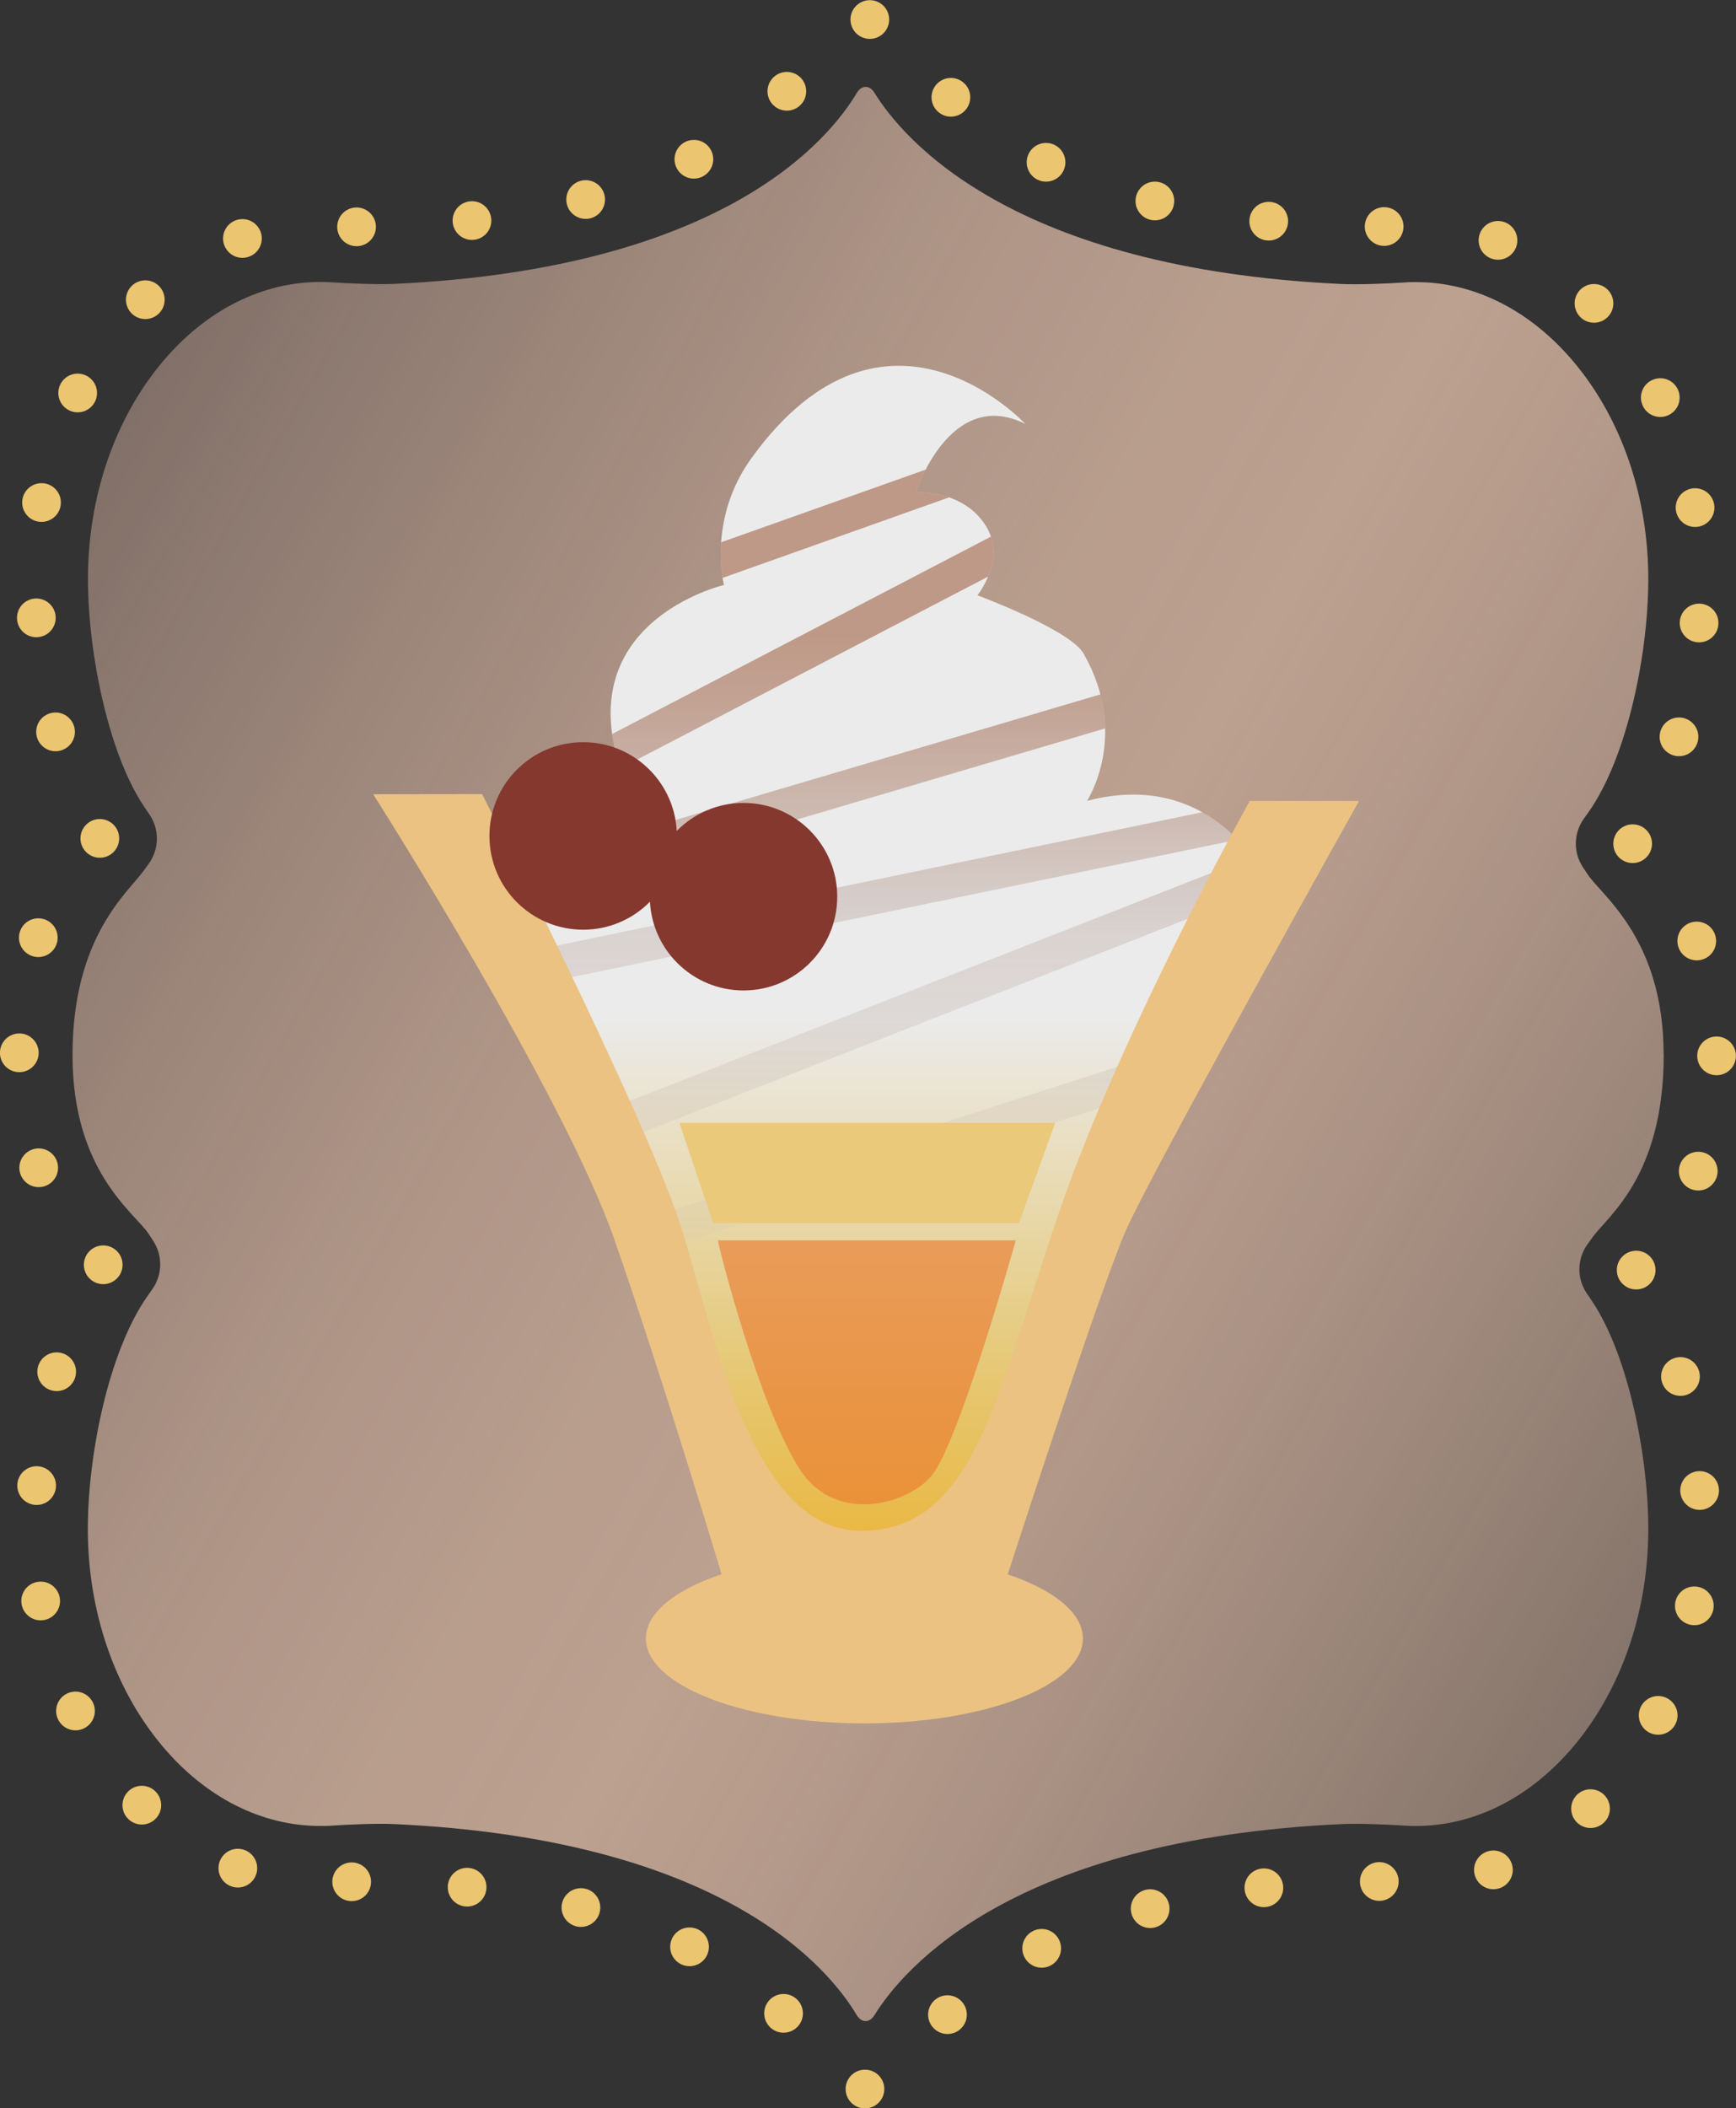 <?xml version="1.0" encoding="UTF-8"?>
<svg id="_レイヤー_1" data-name="レイヤー_1" xmlns="http://www.w3.org/2000/svg" version="1.1" xmlns:xlink="http://www.w3.org/1999/xlink" viewBox="0 0 127.83 155.16">
  <rect x="0" y="0" width="127.83" height="155.16" fill="#333333" stroke="none"/>
  <!-- Generator: Adobe Illustrator 29.7.1, SVG Export Plug-In . SVG Version: 2.1.1 Build 8)  -->
  <defs>
    <style>
      .st0 {
        opacity: .9;
      }

      .st1 {
        fill: #ffd18a;
      }

      .st2 {
        stroke-dasharray: 0 8.63;
      }

      .st2, .st3, .st4, .st5, .st6, .st7 {
        fill: none;
      }

      .st2, .st3, .st4, .st6, .st7 {
        stroke: #ffd576;
        stroke-linecap: round;
        stroke-miterlimit: 10;
        stroke-width: 2.85px;
      }

      .st3 {
        stroke-dasharray: 0 8.52;
      }

      .st8 {
        fill: #ff802e;
        opacity: .62;
      }

      .st4 {
        stroke-dasharray: 0 8.63;
      }

      .st9 {
        fill: #8e382d;
      }

      .st10 {
        fill: #ffd982;
      }

      .st11 {
        fill: url(#_名称未設定グラデーション_219);
        opacity: .5;
      }

      .st6 {
        stroke-dasharray: 0 8.52;
      }

      .st12 {
        fill: url(#_名称未設定グラデーション_38);
      }

      .st13 {
        clip-path: url(#clippath);
      }

      .st14 {
        fill: url(#_名称未設定グラデーション_19);
      }
    </style>
    <linearGradient id="_名称未設定グラデーション_38" data-name="名称未設定グラデーション 38" x1="2.6" y1="42.18" x2="125.23" y2="112.98" gradientUnits="userSpaceOnUse">
      <stop offset="0" stop-color="#b89b8e" stop-opacity=".65"/>
      <stop offset=".03" stop-color="#b99c8f" stop-opacity=".69"/>
      <stop offset=".18" stop-color="#c1a393" stop-opacity=".82"/>
      <stop offset=".32" stop-color="#c6a897" stop-opacity=".92"/>
      <stop offset=".46" stop-color="#c9ab99" stop-opacity=".98"/>
      <stop offset=".57" stop-color="#cbac9a"/>
      <stop offset=".66" stop-color="#cbac9a" stop-opacity=".95"/>
      <stop offset=".8" stop-color="#cbac9a" stop-opacity=".83"/>
      <stop offset=".98" stop-color="#cbac9a" stop-opacity=".63"/>
      <stop offset="1" stop-color="#cbac9b" stop-opacity=".6"/>
    </linearGradient>
    <linearGradient id="_名称未設定グラデーション_19" data-name="名称未設定グラデーション 19" x1="64.07" y1="30.69" x2="64.07" y2="114.29" gradientUnits="userSpaceOnUse">
      <stop offset=".53" stop-color="#fff"/>
      <stop offset=".85" stop-color="#f9d778"/>
      <stop offset="1" stop-color="#ffc540"/>
    </linearGradient>
    <clipPath id="clippath">
      <path class="st5" d="M63.14,114.92c7.31,0,11.6-6.3,17.9-26.98,6.3-20.68,12.36-22.95,12.36-22.95,0,0-3.78-8.57-13.36-6.05,0,0,3.18-4.83-.25-10.84-1.01-1.77-7.82-4.29-7.82-4.29,0,0,2.27-2.77.5-5.3s-5.04-2.27-5.04-2.27c0,0,2.52-7.82,8.07-5.04,0,0-10.3-11.14-20.17,2.52-3.28,4.54-2.02,9.33-2.02,9.33,0,0-11.85,2.77-7.31,14.37,0,0-12.86-1.26-11.09,9.08,0,0,10.09,15.13,14.62,28.75,4.54,13.62,7.56,19.67,13.62,19.67Z"/>
    </clipPath>
    <linearGradient id="_名称未設定グラデーション_219" data-name="名称未設定グラデーション 219" x1="62.19" y1="112.24" x2="62.19" y2="34.41" gradientUnits="userSpaceOnUse">
      <stop offset="0" stop-color="#fff" stop-opacity="0"/>
      <stop offset=".14" stop-color="#ebe4e2" stop-opacity=".13"/>
      <stop offset=".56" stop-color="#b4988e" stop-opacity=".53"/>
      <stop offset=".68" stop-color="#a76e54" stop-opacity=".78"/>
      <stop offset=".78" stop-color="#9e5330" stop-opacity=".94"/>
      <stop offset=".84" stop-color="#9c4a23"/>
    </linearGradient>
  </defs>
  <g class="st0">
    <g>
      <g>
        <line class="st7" x1="7.6" y1="93.08" x2="7.6" y2="93.08"/>
        <path class="st2" d="M2.85,85.94c-.84-2.2-1.44-4.94-1.43-8.38.02-5.94,1.66-9.86,3.3-12.45"/>
        <line class="st7" x1="7.35" y1="61.7" x2="7.35" y2="61.7"/>
        <path class="st3" d="M4.09,53.86c-1.05-3.94-1.56-8.19-1.53-11.6.07-6.54,2.13-12.77,5.79-17.56,3.78-4.93,8.85-7.81,14.29-8.11.32-.02.64-.03.96-.03.36,0,.71.01,1.06.03l.39.03c.9.06,1.8.12,2.7.12.23,0,.46,0,.69-.01,27.39-1.16,31.57-13.17,32.42-13.98.73-.84,1.76-1.33,2.85-1.33h0c1.09,0,2.12.5,2.84,1.33.86.82,5.42,12.82,32.8,13.98.23.01.46.01.69.01.9,0,1.8-.06,2.7-.12l.39-.02c.36-.02.71-.03,1.07-.03.32,0,.64,0,.96.03,5.44.3,10.52,3.18,14.3,8.11,3.66,4.78,5.72,11.02,5.79,17.56.05,4.67-.9,11.03-3.04,16.08"/>
        <line class="st7" x1="120.22" y1="62.09" x2="120.22" y2="62.09"/>
        <path class="st4" d="M124.94,69.25c.85,2.2,1.46,4.93,1.46,8.33,0,6.06-1.62,9.97-3.24,12.51"/>
        <line class="st7" x1="120.48" y1="93.47" x2="120.48" y2="93.47"/>
        <path class="st6" d="M123.74,101.3c1.05,3.94,1.56,8.18,1.52,11.6-.07,6.54-2.13,12.77-5.79,17.56-3.78,4.93-8.85,7.81-14.29,8.11-.33.02-.65.03-.96.03-.38,0-.75-.01-1.13-.04l-.23-.02c-.97-.06-1.88-.12-2.76-.12-.23,0-.46,0-.69.01-27.41,1.15-31.99,13.16-32.84,13.98-.73.84-1.75,1.33-2.84,1.33h0c-1.09,0-2.12-.49-2.85-1.33-.85-.81-5.04-12.83-32.46-13.98-.23,0-.46-.01-.69-.01-.88,0-1.79.06-2.76.12l-.24.02c-.36.03-.74.04-1.12.04-.31,0-.63,0-.95-.03-5.45-.3-10.53-3.18-14.31-8.11-3.66-4.78-5.72-11.02-5.79-17.56-.05-4.67.9-11.03,3.03-16.07"/>
      </g>
      <path class="st12" d="M122.5,77.58c0-8.5-4.59-11.69-5.6-13.24l-.35-.53c-.71-1.08-.68-2.48.06-3.54l.36-.5c2.9-4.1,4.46-11.93,4.4-17.46-.06-5.59-1.8-10.9-4.9-14.94-3.07-4.01-7.15-6.35-11.48-6.59-.25-.01-.51-.02-.76-.02-.28,0-.56,0-.84.03-1.27.08-3.34.17-4.61.11-24.26-1.13-32.26-10.64-34.39-14.07-.36-.59-.95-.58-1.3.01-2.05,3.44-9.8,12.92-34.02,14.05-1.27.06-3.34-.03-4.61-.11-.28-.02-.56-.03-.84-.03-.25,0-.51,0-.76.02-4.33.24-8.41,2.58-11.48,6.59-3.1,4.05-4.84,9.35-4.9,14.94-.06,5.36,1.42,13.06,4.17,17.12l.36.53c.74,1.09.72,2.52-.04,3.59l-.37.51c-1.16,1.63-5.23,4.83-5.26,13.51s4.59,11.69,5.6,13.24l.34.52c.71,1.08.69,2.49-.06,3.55l-.35.5c-2.9,4.1-4.46,11.93-4.4,17.46.06,5.59,1.8,10.9,4.9,14.94,3.07,4.01,7.15,6.35,11.48,6.59.25.01.51.02.76.02.29,0,.59,0,.88-.03,1.24-.08,3.28-.17,4.53-.11,24.23,1.12,32,10.6,34.06,14.05.36.6.95.6,1.31.01,2.14-3.44,10.16-12.94,34.43-14.06,1.25-.06,3.29.03,4.53.11.29.02.59.03.88.03.25,0,.51,0,.76-.02,4.33-.24,8.41-2.58,11.48-6.59,3.1-4.05,4.84-9.35,4.9-14.94.06-5.36-1.42-13.06-4.17-17.12l-.36-.53c-.74-1.09-.72-2.52.04-3.59l.37-.51c1.16-1.63,5.26-4.49,5.26-13.51Z"/>
    </g>
    <g>
      <ellipse class="st1" cx="63.65" cy="120.58" rx="16.09" ry="6.25"/>
      <path class="st14" d="M63.14,114.92c7.31,0,11.6-6.3,17.9-26.98,6.3-20.68,12.36-22.95,12.36-22.95,0,0-3.78-8.57-13.36-6.05,0,0,3.18-4.83-.25-10.84-1.01-1.77-7.82-4.29-7.82-4.29,0,0,2.27-2.77.5-5.3s-5.04-2.27-5.04-2.27c0,0,2.52-7.82,8.07-5.04,0,0-10.3-11.14-20.17,2.52-3.28,4.54-2.02,9.33-2.02,9.33,0,0-11.85,2.77-7.31,14.37,0,0-12.86-1.26-11.09,9.08,0,0,10.09,15.13,14.62,28.75,4.54,13.62,7.56,19.67,13.62,19.67Z"/>
      <g class="st13">
        <polygon class="st11" points="40.08 94.71 32.92 86.29 98.81 60.48 98.71 60.23 24.5 75.54 22.27 68.46 88.45 48.91 80.08 38.62 41 58.98 37.47 45.46 79.03 30.7 79.91 33.04 40.52 47.04 42.67 55.27 80.75 35.44 92.8 50.23 25.47 70.13 26.26 72.63 100.32 57.34 102.11 61.88 37.13 87.33 40.94 91.81 99.11 73.09 99.92 75.46 40.08 94.71"/>
      </g>
      <path class="st1" d="M27.47,58.44s13.98,21.94,17.77,32.78c3.78,10.84,8.45,26.48,8.45,26.48h19.92s7.31-22.69,9.33-27.23c2.02-4.54,17.13-31.52,17.13-31.52h-8.05s-9.58,17.15-14.12,30.51c-4.54,13.36-6.18,23.2-14.5,23.2s-10.94-15.41-13.36-22.69c-2.86-8.58-14.54-31.53-14.54-31.53,0,0-7.51.01-8.02.01Z"/>
      <circle class="st9" cx="54.75" cy="65.99" r="6.9"/>
      <circle class="st9" cx="42.94" cy="61.52" r="6.9"/>
      <path class="st8" d="M52.86,91.28h21.94s-3.97,14.13-6.04,17.11c-1.51,2.17-7.12,4.02-9.88-.28-3.06-4.77-6.02-16.58-6.02-16.83Z"/>
      <polygon class="st10" points="75.03 90.01 52.51 90.01 50.03 82.64 77.7 82.64 75.03 90.01"/>
    </g>
  </g>
</svg>